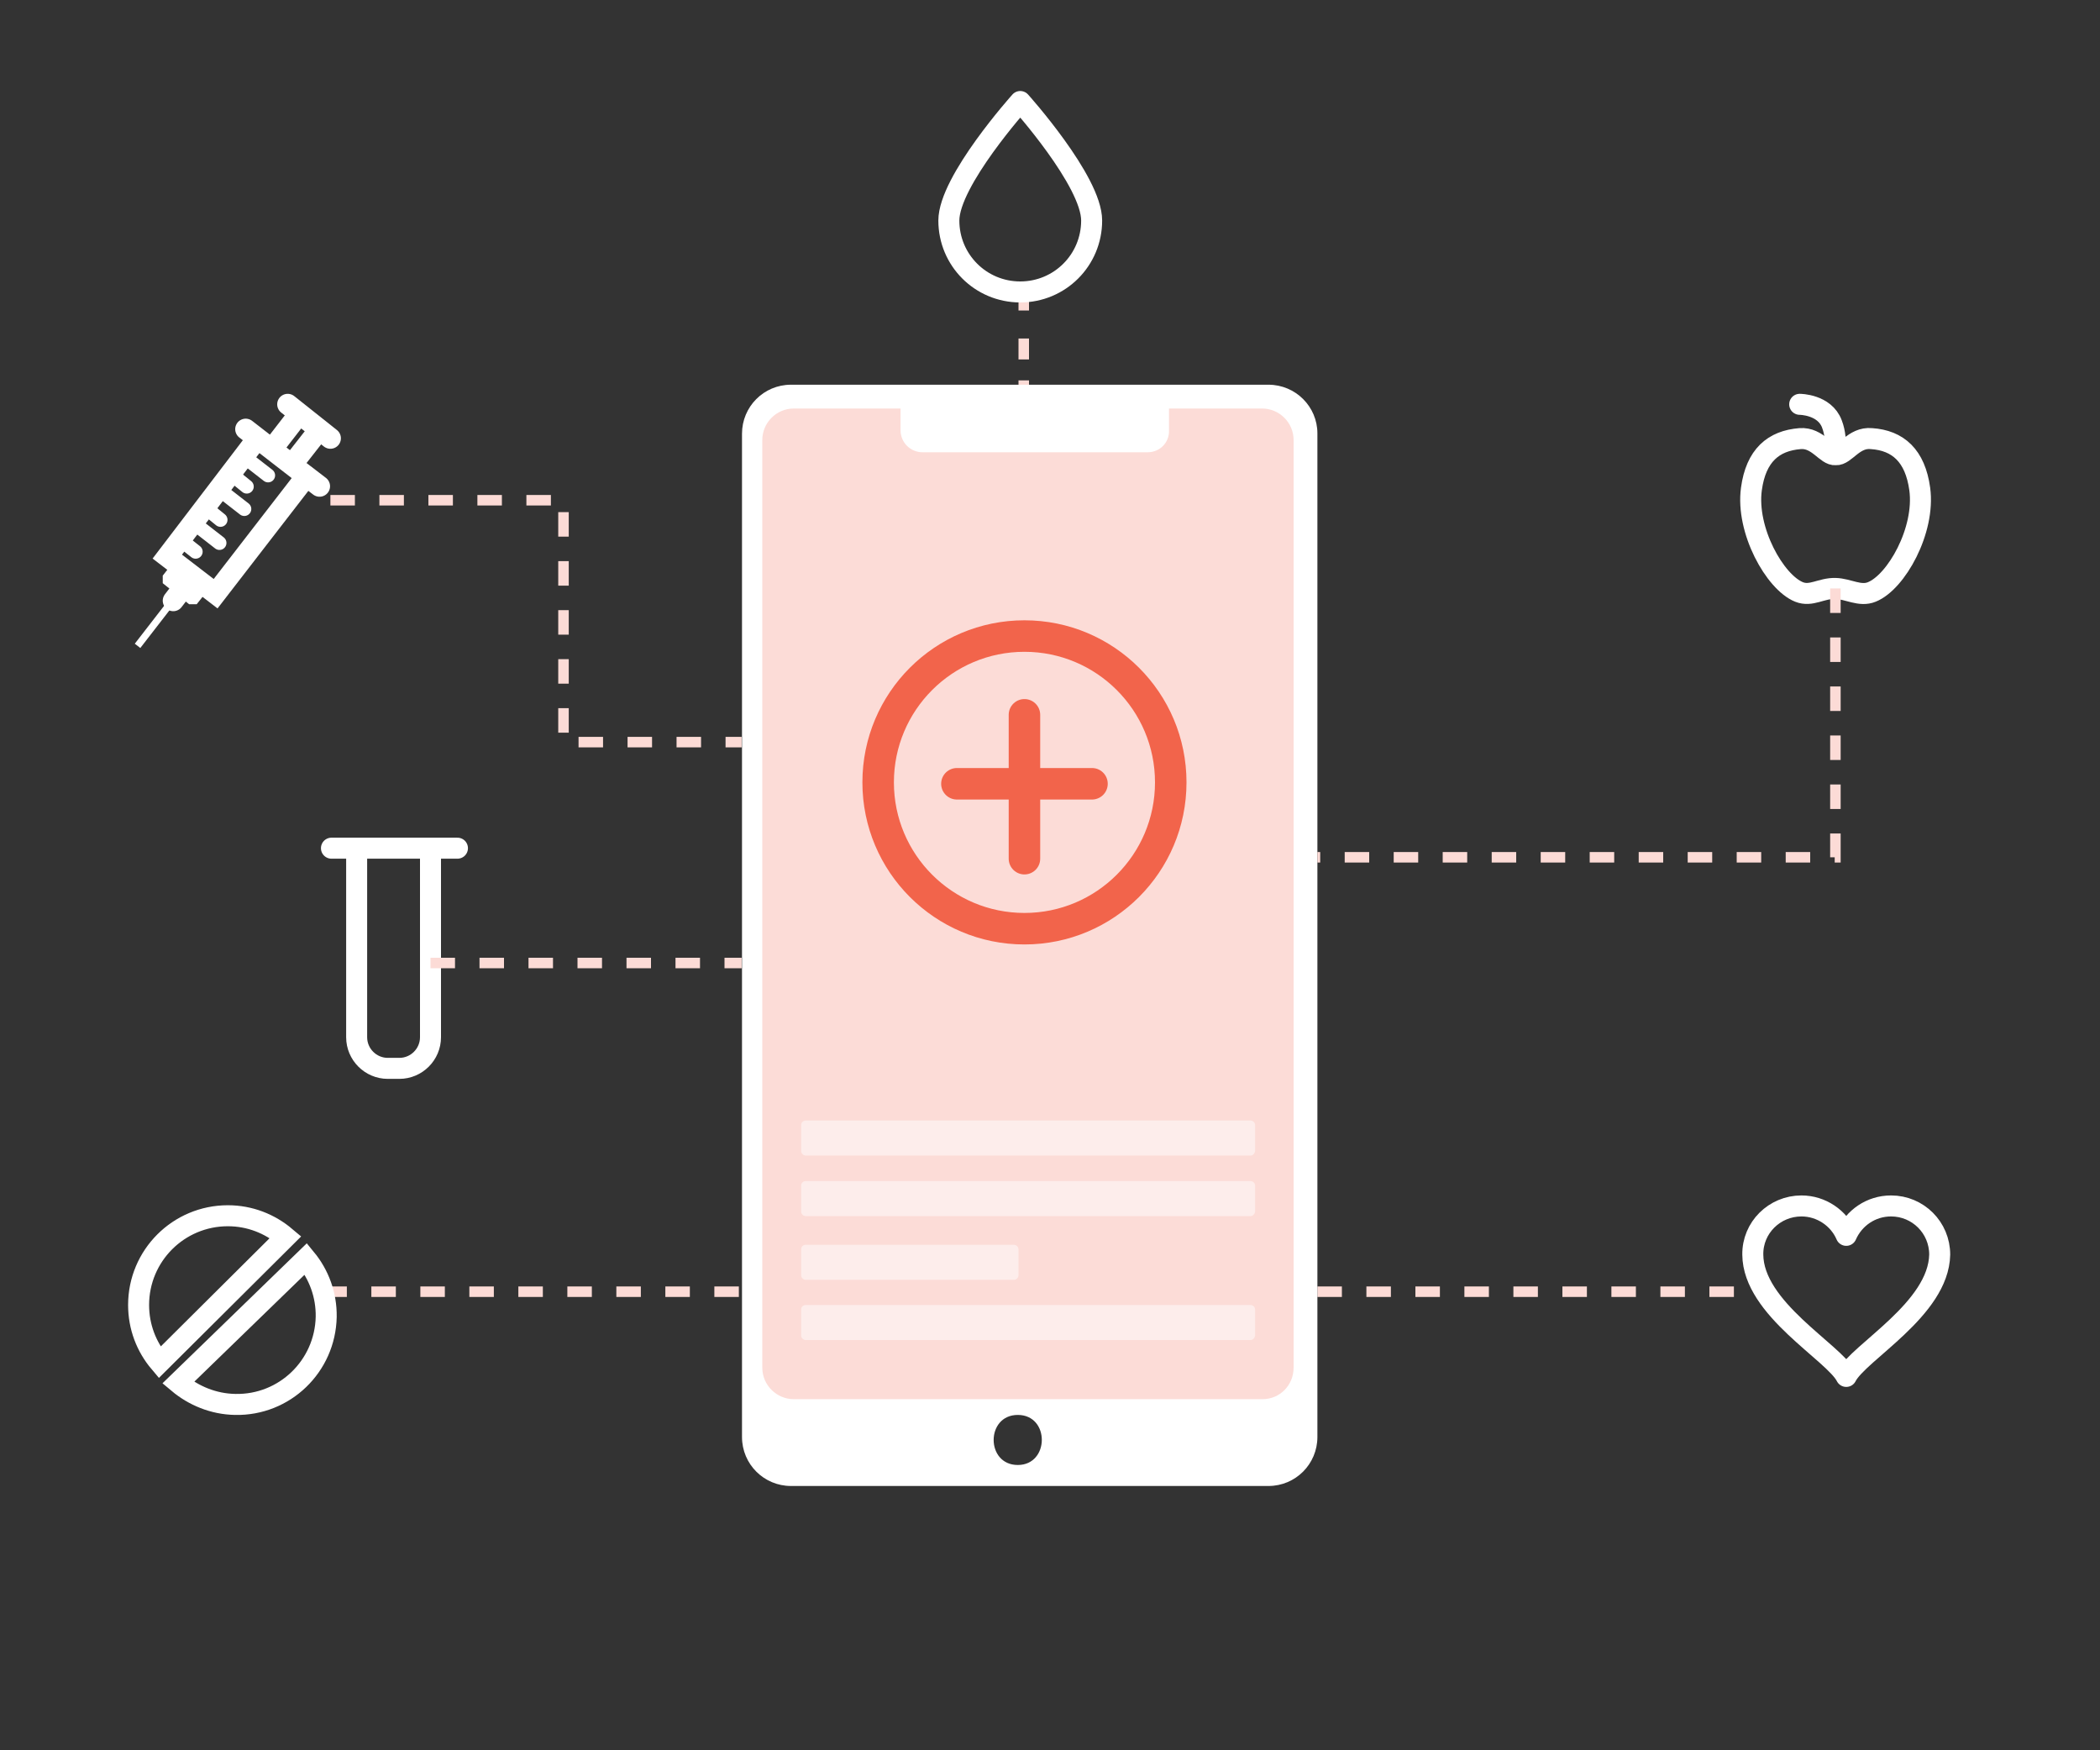 <?xml version="1.0" encoding="utf-8"?>
<!-- Generator: Adobe Illustrator 19.0.0, SVG Export Plug-In . SVG Version: 6.00 Build 0)  -->
<svg version="1.1" id="Healthcare" xmlns="http://www.w3.org/2000/svg" xmlns:xlink="http://www.w3.org/1999/xlink" x="0px" y="0px"
	 viewBox="100 -50 600 500" style="enable-background:new 100 -50 600 500;" xml:space="preserve">
<rect x="100" y="-50" width="600" height="500" fill="#333333" stroke="none"/>
<style type="text/css">
	.st0{fill:none;stroke:#FCDBD6;stroke-width:3;stroke-miterlimit:10;}
	.st1{fill:none;stroke:#FCDBD6;stroke-width:3;stroke-miterlimit:10;stroke-dasharray:5.98,5.98;}
	.st2{fill:none;stroke:#FCDBD6;stroke-width:3;stroke-miterlimit:10;stroke-dasharray:7;}
	.st3{fill:none;stroke:#FFFFFF;stroke-width:6;stroke-linecap:round;stroke-miterlimit:10;}
	.st4{fill:none;stroke:#FFFFFF;stroke-width:5;stroke-linecap:round;stroke-miterlimit:10;}
	.st5{fill:none;stroke:#FFFFFF;stroke-width:2;stroke-miterlimit:10;}
	.st6{fill:none;stroke:#FFFFFF;stroke-width:4;stroke-linecap:round;stroke-miterlimit:10;}
	.st7{fill:none;stroke:#FFFFFF;stroke-width:6;stroke-linecap:round;stroke-linejoin:round;stroke-miterlimit:10;}
	.st8{fill:none;stroke:#FFFFFF;stroke-width:6;stroke-miterlimit:10;}
	.st9{fill:#FFFFFF;}
	.st10{fill:#FCDCD7;}
	.st11{opacity:0.49;}
	.st12{fill:none;stroke:#F2644B;stroke-width:9;stroke-linecap:round;stroke-linejoin:round;stroke-miterlimit:10;}
</style>
<g id="paths">
	<g>
		<g>
			<line class="st0" x1="392.5" y1="34" x2="392.5" y2="38.7"/>
			<line class="st1" x1="392.5" y1="46.7" x2="392.5" y2="74.7"/>
			<line class="st0" x1="392.5" y1="78.7" x2="392.5" y2="83.3"/>
		</g>
	</g>
	<line class="st2" x1="476.4" y1="319" x2="597.7" y2="319"/>
	<line class="st2" x1="192.1" y1="319" x2="317.9" y2="319"/>
</g>
<g id="home_1_">
</g>
<g id="injection">
	<path class="st3" d="M170.2,72.6c7,5.4,14,10.9,21.1,16.3"/>
	<path class="st3" d="M173.2,75.7L147.8,109l13.8,10.6c8.6-11.2,17.3-22.3,25.9-33.5"/>
	<line class="st3" x1="184.9" y1="69" x2="178.4" y2="77.4"/>
	<line class="st3" x1="190.8" y1="73.3" x2="184.3" y2="81.6"/>
	<line class="st3" x1="182.2" y1="65.5" x2="194.4" y2="75.2"/>
	<path class="st4" d="M157.7,116.7l-2.7,3.4h-0.1l-5.9-4.7v-0.1l2.5-3.2"/>
	<line class="st3" x1="149.5" y1="121.6" x2="151.5" y2="119"/>
	<line class="st5" x1="139.3" y1="134.5" x2="148.9" y2="122.1"/>
	<line class="st6" x1="155.9" y1="107.6" x2="152.1" y2="104.6"/>
	<line class="st6" x1="163" y1="98.5" x2="159.3" y2="95.5"/>
	<line class="st6" x1="170.5" y1="89" x2="166.8" y2="86"/>
	<path class="st6" d="M162.7,105.1c-2.1-1.6-4.2-3.3-6.3-4.9"/>
	<path class="st6" d="M169.8,95.4c-2.1-1.6-4.2-3.3-6.3-4.9"/>
	<path class="st6" d="M176.6,85.8c-2.1-1.6-4.2-3.3-6.3-4.9"/>
</g>
<g id="apple_6_">
	<path class="st7" d="M614.2,65.5c0,0,7.1,0,9.2,5.6c1,2.6,1.1,5.2,0.9,7.3"/>
	<path class="st7" d="M648.5,89.7c-1.3-9.5-6.2-13.9-13.8-14.4c-5.1-0.5-7.5,4.8-10.2,4.6c-2.7,0.3-5.1-5-10.2-4.6
		c-7.6,0.6-12.6,4.8-13.9,14.4c-1.6,11.8,6.7,26.6,13.6,29.4c3.5,1.4,6.3-1.1,10.4-1c3.7,0.1,7,2.4,10.4,1
		C641.8,116.3,650.1,101.5,648.5,89.7z"/>
</g>
<path class="st7" d="M654.2,308.4L654.2,308.4c0-7.7-6.2-13.9-13.9-13.9c-5.7,0-10.6,3.4-12.8,8.4c-2.1-4.9-7.1-8.4-12.8-8.4
	c-7.7,0-14,6.2-13.9,13.9c0.1,15.5,23.2,27.9,26.7,34.8C631,336.3,653.9,324,654.2,308.4L654.2,308.4L654.2,308.4z"/>
<path class="st8" d="M181.6,303.4c-4.5-3.8-10.2-6.1-16.5-6.1c-14.1,0-25.5,11.4-25.5,25.5c0,6.2,2.2,11.9,6,16.4L181.6,303.4z"/>
<path class="st8" d="M187.4,309.6c3.7,4.5,5.9,10.3,5.8,16.6c-0.3,14.1-11.9,25.3-26,25c-6.2-0.1-11.9-2.5-16.3-6.2L187.4,309.6z"/>
<g id="XMLID_2_">
	<path id="XMLID_17_" class="st9" d="M462.4,59.9H326c-7.8,0-14,6.3-14,14v286.6c0,7.8,6.3,14,14,14h136.4c7.8,0,14-6.3,14-14V73.8
		C476.4,66.2,470.2,59.9,462.4,59.9z M390.8,368.5c-9.2,0-9.2-14.3,0-14.3C400,354.2,399.9,368.5,390.8,368.5z"/>
	<path id="XMLID_5_" class="st10" d="M460.7,349.7H326.8c-4.9,0-9-4-9-9v-265c0-4.9,4-9,9-9h133.8c4.9,0,9,4,9,9v265
		C469.6,345.7,465.7,349.7,460.7,349.7z"/>
	<g id="lines" class="st11">
		<path id="XMLID_29_" class="st9" d="M457.3,280.1H330.2c-0.7,0-1.3-0.6-1.3-1.3v-7.4c0-0.8,0.6-1.3,1.3-1.3h127.1
			c0.7,0,1.3,0.6,1.3,1.3v7.4C458.5,279.5,458,280.1,457.3,280.1z"/>
		<path id="XMLID_32_" class="st9" d="M457.3,297.4H330.2c-0.7,0-1.3-0.6-1.3-1.3v-7.4c0-0.8,0.6-1.3,1.3-1.3h127.1
			c0.7,0,1.3,0.6,1.3,1.3v7.4C458.5,296.8,458,297.4,457.3,297.4z"/>
		<path id="XMLID_34_" class="st9" d="M457.3,332.8H330.2c-0.7,0-1.3-0.6-1.3-1.3v-7.4c0-0.8,0.6-1.3,1.3-1.3h127.1
			c0.7,0,1.3,0.6,1.3,1.3v7.4C458.5,332.2,458,332.8,457.3,332.8z"/>
		<path id="XMLID_33_" class="st9" d="M389.7,315.6h-59.5c-0.7,0-1.3-0.6-1.3-1.3v-7.4c0-0.8,0.6-1.3,1.3-1.3h59.5
			c0.7,0,1.3,0.6,1.3,1.3v7.4C391,315,390.4,315.6,389.7,315.6z"/>
	</g>
	<path id="XMLID_3_" class="st9" d="M427.9,79.2h-64.3c-3.5,0-6.3-2.8-6.3-6.3v-6.3h76.7V73C434.1,76.5,431.3,79.2,427.9,79.2z"/>
</g>
<g>
	<circle class="st12" cx="392.7" cy="173.5" r="41.8"/>
	<line class="st12" x1="373.4" y1="173.9" x2="412" y2="173.9"/>
	<line class="st12" x1="392.7" y1="154.2" x2="392.7" y2="195.3"/>
</g>
<g>
	<path class="st7" d="M411.9,13c0,11.3-9.1,20.4-20.4,20.4c-11.3,0-20.4-9.1-20.4-20.4s20.4-34,20.4-34S411.9,1.7,411.9,13z"/>
</g>
<polyline class="st2" points="194.4,92.9 261,92.9 261,162 311.9,162 "/>
<polyline class="st2" points="624.4,118.1 624.4,194.9 476.4,194.9 "/>
<path class="st7" d="M223,195v51.3c0,4.9-4,8.9-8.9,8.9h-3.3c-4.9,0-8.9-4-8.9-8.9V195"/>
<line class="st7" x1="194.7" y1="192.3" x2="230.7" y2="192.3"/>
<line class="st2" x1="223" y1="225.1" x2="311.9" y2="225.1"/>
</svg>
